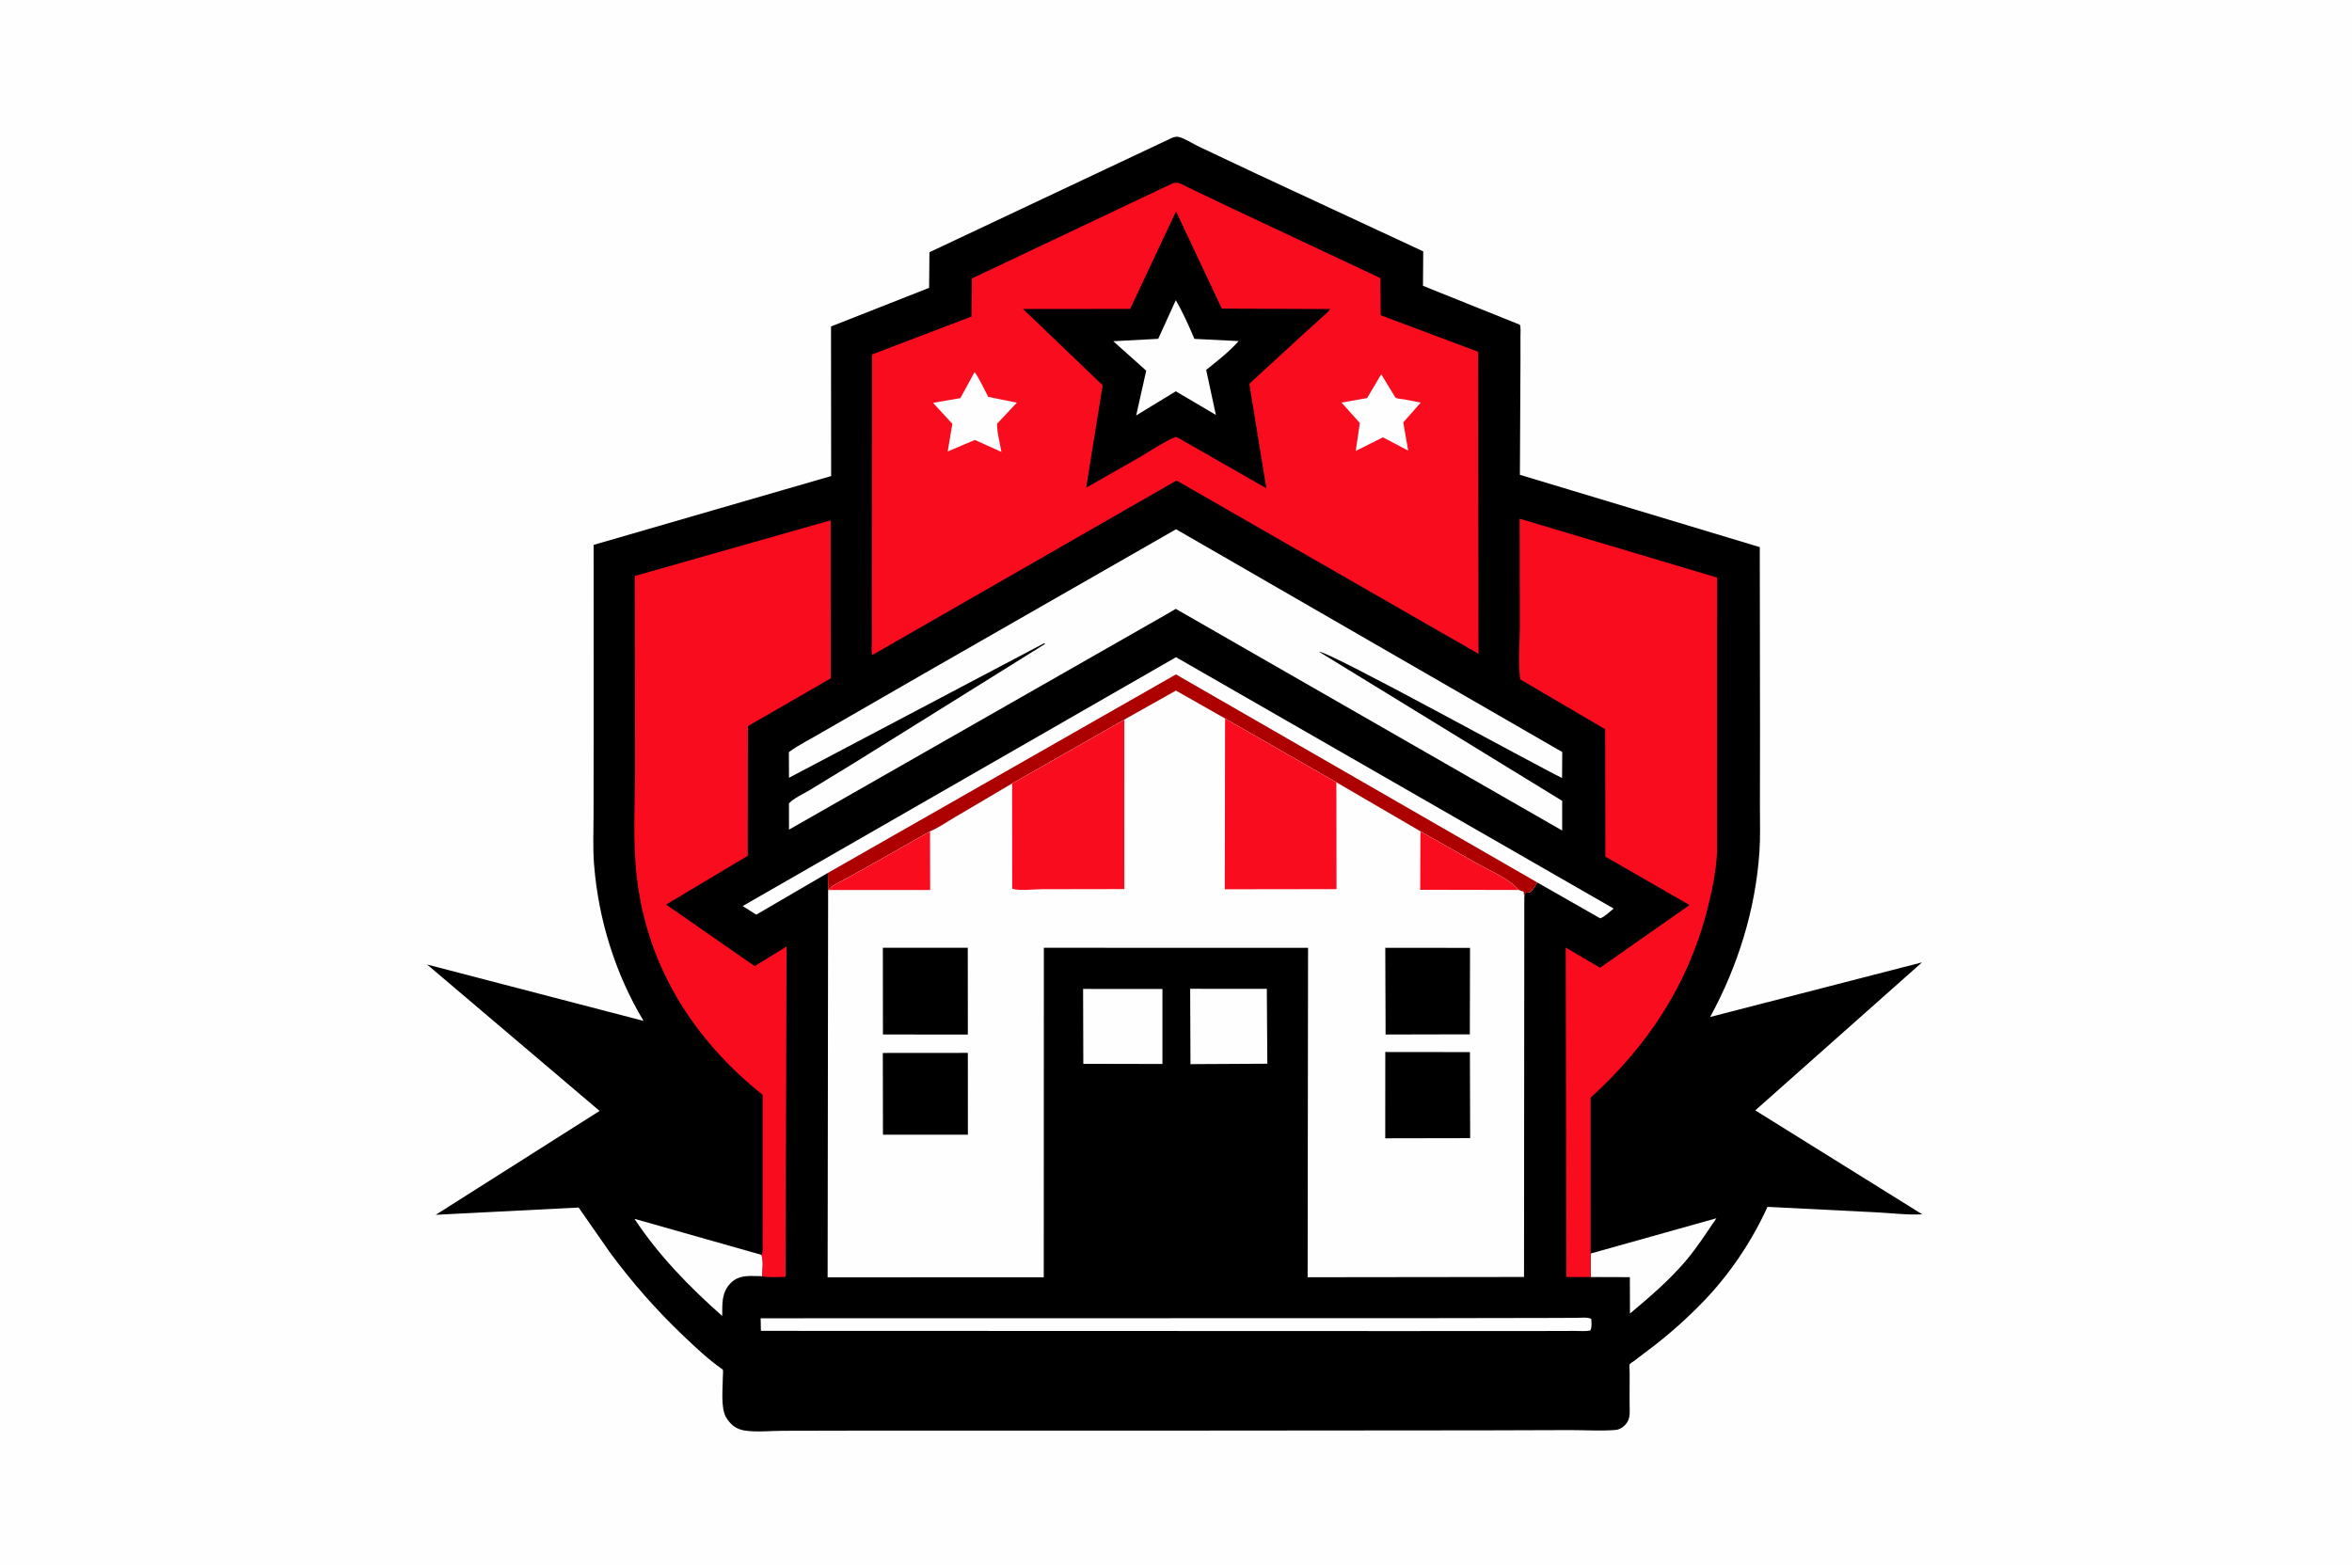 <svg version="1.1" xmlns="http://www.w3.org/2000/svg" style="display: block;" viewBox="0 0 2048 1365" width="1536" height="1024">
<path transform="translate(0,0)" fill="rgb(254,254,254)" d="M -0 -0 L 2048 0 L 2048 1365 L -0 1365 L -0 -0 z"/>
<path transform="translate(0,0)" fill="rgb(0,0,0)" d="M 1021.36 119.5 C 1022.51 119.184 1024.84 118.773 1026 119.008 C 1031.2 120.06 1039.12 125.249 1044.13 127.626 L 1095.38 151.815 L 1239.27 218.748 L 1239.06 248.759 L 1323.45 282.662 C 1324.39 285.776 1323.93 289.729 1323.93 292.971 L 1323.95 314.403 L 1323.45 413.353 L 1532.33 476.343 L 1532.53 635.827 L 1532.45 702.637 C 1532.43 715.642 1532.91 728.883 1532.02 741.855 C 1528.54 792.305 1513.27 841.186 1489.13 885.528 L 1673.6 837.988 L 1528.4 966.883 L 1673.77 1057.4 C 1660.24 1058.15 1645.72 1056.17 1632.11 1055.59 L 1539.05 1050.91 C 1525.06 1081.56 1505.59 1110.44 1482.01 1134.57 C 1468.1 1148.81 1453.46 1161.88 1437.6 1173.93 L 1422.76 1185.18 C 1421.95 1185.79 1419.35 1187.32 1419.02 1188 C 1418.54 1188.99 1419.01 1193.77 1419.01 1195.26 L 1418.96 1222.01 C 1418.95 1225.89 1419.45 1230.94 1418.51 1234.7 C 1417.9 1237.15 1416.63 1239.25 1414.87 1241.06 C 1412.52 1243.5 1409.85 1244.99 1406.43 1245.25 C 1393.59 1246.2 1380.08 1245.33 1367.16 1245.33 L 1292.05 1245.56 L 1035.07 1245.77 L 760.553 1245.76 L 681.766 1245.93 C 671.266 1245.95 658.386 1247.35 648.183 1245.68 C 640.839 1244.48 636.126 1240.56 632.362 1234.41 C 627.311 1226.16 629.433 1208.67 629.419 1198.93 C 629.418 1197.69 629.812 1193.56 629.414 1192.68 C 629.31 1192.45 629 1192.39 628.794 1192.25 C 616.685 1183.76 606.078 1173.66 595.367 1163.51 C 571.796 1141.17 550.316 1116.7 531.045 1090.55 L 503.831 1051.49 L 379.43 1057.83 L 522.104 967.362 L 371.892 839.852 L 560.346 888.948 C 535.605 847.601 520.981 800.355 517.24 752.331 C 516.159 738.454 516.829 724.13 516.836 710.204 L 516.911 637.256 L 516.89 474.378 L 723.712 414.446 L 723.599 284.154 L 809.021 250.528 L 809.298 219.509 L 1021.36 119.5 z"/>
<path transform="translate(0,0)" fill="rgb(254,254,254)" d="M 1385.05 1091.56 L 1494.56 1060.84 C 1485.9 1073.5 1477.88 1086.11 1467.94 1097.87 C 1453.47 1114.99 1436.36 1129.45 1419.29 1143.85 L 1419.19 1112.14 L 1385.05 1112.03 L 1385.05 1091.56 z"/>
<path transform="translate(0,0)" fill="rgb(254,254,254)" d="M 663.72 1111.33 L 660.014 1111.2 C 651.267 1111.04 643.126 1110.43 636.417 1117.12 C 628.099 1125.43 628.995 1135.08 628.886 1145.95 C 600.286 1120.68 573.608 1093.31 552.451 1061.33 L 663.011 1092.69 C 665.061 1097.3 663.779 1106.16 663.72 1111.33 z"/>
<path transform="translate(0,0)" fill="rgb(254,254,254)" d="M 1036.34 860.998 L 1103.08 861.038 L 1103.53 926.248 L 1036.6 926.612 L 1036.34 860.998 z"/>
<path transform="translate(0,0)" fill="rgb(254,254,254)" d="M 943.109 861.107 L 1012.19 861.167 L 1012.19 926.471 L 943.289 926.335 L 943.109 861.107 z"/>
<path transform="translate(0,0)" fill="rgb(254,254,254)" d="M 662.34 1147.95 L 1243.47 1147.85 L 1345.21 1147.68 L 1372.46 1147.57 C 1376.42 1147.55 1381.98 1146.8 1385.56 1148.42 C 1385.81 1151.94 1386.26 1155.15 1384.88 1158.5 C 1380.93 1159.55 1375.45 1158.92 1371.26 1158.96 L 1338.76 1159.05 L 1213.89 1159.09 L 662.543 1158.91 L 662.34 1147.95 z"/>
<path transform="translate(0,0)" fill="rgb(254,254,254)" d="M 720.883 760.062 L 658.503 796.436 L 646.705 788.937 L 1024.02 572.203 L 1405.08 791.116 C 1401.8 793.711 1397.22 798.343 1393.36 799.641 L 1338.62 768.395 C 1336.72 771.641 1335.19 774.795 1332 776.952 L 1328.07 777.5 L 1327.3 781.029 L 1326.63 776.5 L 1322.36 774.928 C 1313.96 764.946 1298.03 758.675 1286.65 752.189 L 1236.86 723.893 L 1163.64 681.206 L 1066.74 625.641 L 1023.94 601.351 L 979.004 626.595 L 881.33 682.214 L 831.453 711.633 C 824.65 715.571 817.083 720.999 809.822 723.879 L 752.777 756.203 L 730.595 768.352 C 727.397 770.123 723.564 771.679 721.683 774.944 L 721.093 775.222 L 720.883 760.062 z"/>
<path transform="translate(0,0)" fill="rgb(173,0,1)" d="M 720.883 760.062 L 1023.95 587.186 L 1338.62 768.395 C 1336.72 771.641 1335.19 774.795 1332 776.952 L 1328.07 777.5 L 1327.3 781.029 L 1326.63 776.5 L 1322.36 774.928 C 1313.96 764.946 1298.03 758.675 1286.65 752.189 L 1236.86 723.893 L 1163.64 681.206 L 1066.74 625.641 L 1023.94 601.351 L 979.004 626.595 L 881.33 682.214 L 831.453 711.633 C 824.65 715.571 817.083 720.999 809.822 723.879 L 752.777 756.203 L 730.595 768.352 C 727.397 770.123 723.564 771.679 721.683 774.944 L 721.093 775.222 L 720.883 760.062 z"/>
<path transform="translate(0,0)" fill="rgb(254,254,254)" d="M 1024.04 460.772 L 1360.34 654.806 L 1360.16 677.384 C 1339.17 667.495 1155.12 565.812 1148.61 567.5 L 1360.26 697.296 L 1360.26 723.163 L 1023.79 530.096 L 1014.62 535.462 L 687.023 722.384 L 686.98 699.504 C 691.341 694.835 699.534 691.269 705.054 687.937 L 743.433 664.526 L 869.811 585.724 L 909.891 560.708 L 909.5 559.885 L 687.006 677.224 L 686.925 654.838 C 696.014 648.181 706.602 643.135 716.273 637.32 L 802.611 587.589 L 1024.04 460.772 z"/>
<path transform="translate(0,0)" fill="rgb(250,12,31)" d="M 1385.05 1112.03 L 1363.89 1112.04 L 1363.36 825.079 L 1393.28 842.691 L 1471.13 788.067 L 1397.89 745.901 L 1397.71 634.923 L 1323.76 591.557 C 1321.73 577.319 1323.36 560.721 1323.38 546.26 L 1323.23 451.593 L 1495.19 502.873 L 1495.15 741.54 C 1494.35 758.669 1490.65 776.452 1486.37 793.021 C 1469.6 857.962 1434.37 910.988 1385.03 955.79 L 1385.05 1091.56 L 1385.05 1112.03 z"/>
<path transform="translate(0,0)" fill="rgb(250,12,31)" d="M 663.011 1092.69 L 663.525 1091.7 C 664.569 1089.52 664.077 1085.74 664.084 1083.27 L 664.126 1060.12 L 664.122 953.37 C 603.538 905.095 563.273 840.861 554.431 763.299 C 550.905 732.362 552.943 699.934 552.97 668.75 L 552.743 501.475 L 723.279 452.999 L 723.356 590.599 L 651.269 632.212 L 651.108 745.125 L 580.026 787.641 L 657.138 841.275 L 684.897 824.15 L 684.04 1111.92 C 678.062 1111.83 669.372 1112.77 663.72 1111.33 C 663.779 1106.16 665.061 1097.3 663.011 1092.69 z"/>
<path transform="translate(0,0)" fill="rgb(250,12,31)" d="M 1021.11 159.5 C 1022.25 159.347 1023.89 158.891 1025 158.978 C 1027.84 159.201 1034.23 162.951 1037.03 164.257 L 1075.14 182.43 L 1201.99 242.047 L 1202.25 274.398 L 1287.13 306.22 L 1287.4 569.244 L 1024.45 418.301 L 759.675 570.245 C 758.427 567.941 759.185 560.875 759.184 558.02 L 759.144 521.086 L 759.334 308.53 L 845.89 275.545 L 846.28 242.367 L 1021.11 159.5 z"/>
<path transform="translate(0,0)" fill="rgb(254,254,254)" d="M 1202.7 325.807 L 1214.93 345.916 C 1216.74 347.327 1220.39 347.286 1222.63 347.641 L 1237.08 350.504 L 1221.91 367.682 L 1226.17 392.266 L 1204.17 380.707 L 1180.52 392.552 L 1184.07 368.231 L 1168.15 350.46 L 1190.41 346.528 L 1202.7 325.807 z"/>
<path transform="translate(0,0)" fill="rgb(254,254,254)" d="M 848.641 323.884 C 853.362 330.435 856.687 338.307 860.458 345.461 L 885.439 350.526 L 868.268 368.776 C 867.903 376.013 870.834 386.055 871.982 393.421 L 848.87 382.992 L 825.201 393.035 L 829.274 368.947 L 812.418 350.673 L 836.24 346.577 L 848.641 323.884 z"/>
<path transform="translate(0,0)" fill="rgb(0,0,0)" d="M 1024.03 183.904 L 1063.91 268.608 L 1158.16 268.988 C 1156.84 271.497 1153.86 273.631 1151.77 275.56 L 1136.47 289.431 L 1087.85 334.077 L 1102.67 425.095 L 1025.5 380.949 L 1023.56 380.378 C 1012.99 384.892 1002.9 391.864 992.97 397.669 L 945.781 424.561 L 960.14 335.393 L 890.759 268.902 L 984.066 268.878 L 1024.03 183.904 z"/>
<path transform="translate(0,0)" fill="rgb(254,254,254)" d="M 1023.81 261.331 C 1030.21 272.225 1035.08 283.362 1040.03 294.964 L 1078.51 296.883 C 1070.55 306.035 1059.75 314.409 1050.26 321.96 L 1058.73 361.214 L 1023.81 340.623 L 989.319 361.663 L 998.065 322.667 L 969.383 296.997 L 1008.5 294.928 L 1023.81 261.331 z"/>
<path transform="translate(0,0)" fill="rgb(254,254,254)" d="M 979.004 626.595 L 1023.94 601.351 L 1066.74 625.641 L 1163.64 681.206 L 1236.86 723.893 L 1286.65 752.189 C 1298.03 758.675 1313.96 764.946 1322.36 774.928 L 1326.63 776.5 L 1327.3 781.029 L 1327.04 1111.98 L 1138.62 1112.21 L 1138.99 825.341 L 908.943 825.27 L 908.848 1112.23 L 720.645 1112.31 L 721.093 775.222 L 721.683 774.944 C 723.564 771.679 727.397 770.123 730.595 768.352 L 752.777 756.203 L 809.822 723.879 C 817.083 720.999 824.65 715.571 831.453 711.633 L 881.33 682.214 L 979.004 626.595 z"/>
<path transform="translate(0,0)" fill="rgb(250,12,31)" d="M 1236.86 723.893 L 1286.65 752.189 C 1298.03 758.675 1313.96 764.946 1322.36 774.928 L 1236.64 774.784 L 1236.86 723.893 z"/>
<path transform="translate(0,0)" fill="rgb(250,12,31)" d="M 721.683 774.944 C 723.564 771.679 727.397 770.123 730.595 768.352 L 752.777 756.203 L 809.822 723.879 L 809.937 774.975 L 721.683 774.944 z"/>
<path transform="translate(0,0)" fill="rgb(0,0,0)" d="M 768.708 916.878 L 842.756 916.812 L 842.791 988.04 L 768.831 988.057 L 768.708 916.878 z"/>
<path transform="translate(0,0)" fill="rgb(0,0,0)" d="M 1206.23 916.051 L 1279.92 916.134 L 1280.15 991.075 L 1206.2 991.212 L 1206.23 916.051 z"/>
<path transform="translate(0,0)" fill="rgb(0,0,0)" d="M 1206.23 825.287 L 1280.02 825.363 L 1279.86 900.652 L 1206.5 900.808 L 1206.23 825.287 z"/>
<path transform="translate(0,0)" fill="rgb(0,0,0)" d="M 768.74 825.242 L 842.689 825.274 L 842.763 900.846 L 768.814 900.799 L 768.74 825.242 z"/>
<path transform="translate(0,0)" fill="rgb(250,12,31)" d="M 979.004 626.595 L 979.039 774.147 L 907.438 774.263 C 900.238 774.271 887.905 775.86 881.39 773.876 L 881.33 682.214 L 979.004 626.595 z"/>
<path transform="translate(0,0)" fill="rgb(250,12,31)" d="M 1066.74 625.641 L 1163.64 681.206 L 1163.78 774.178 L 1066.48 774.313 L 1066.74 625.641 z"/>
</svg>